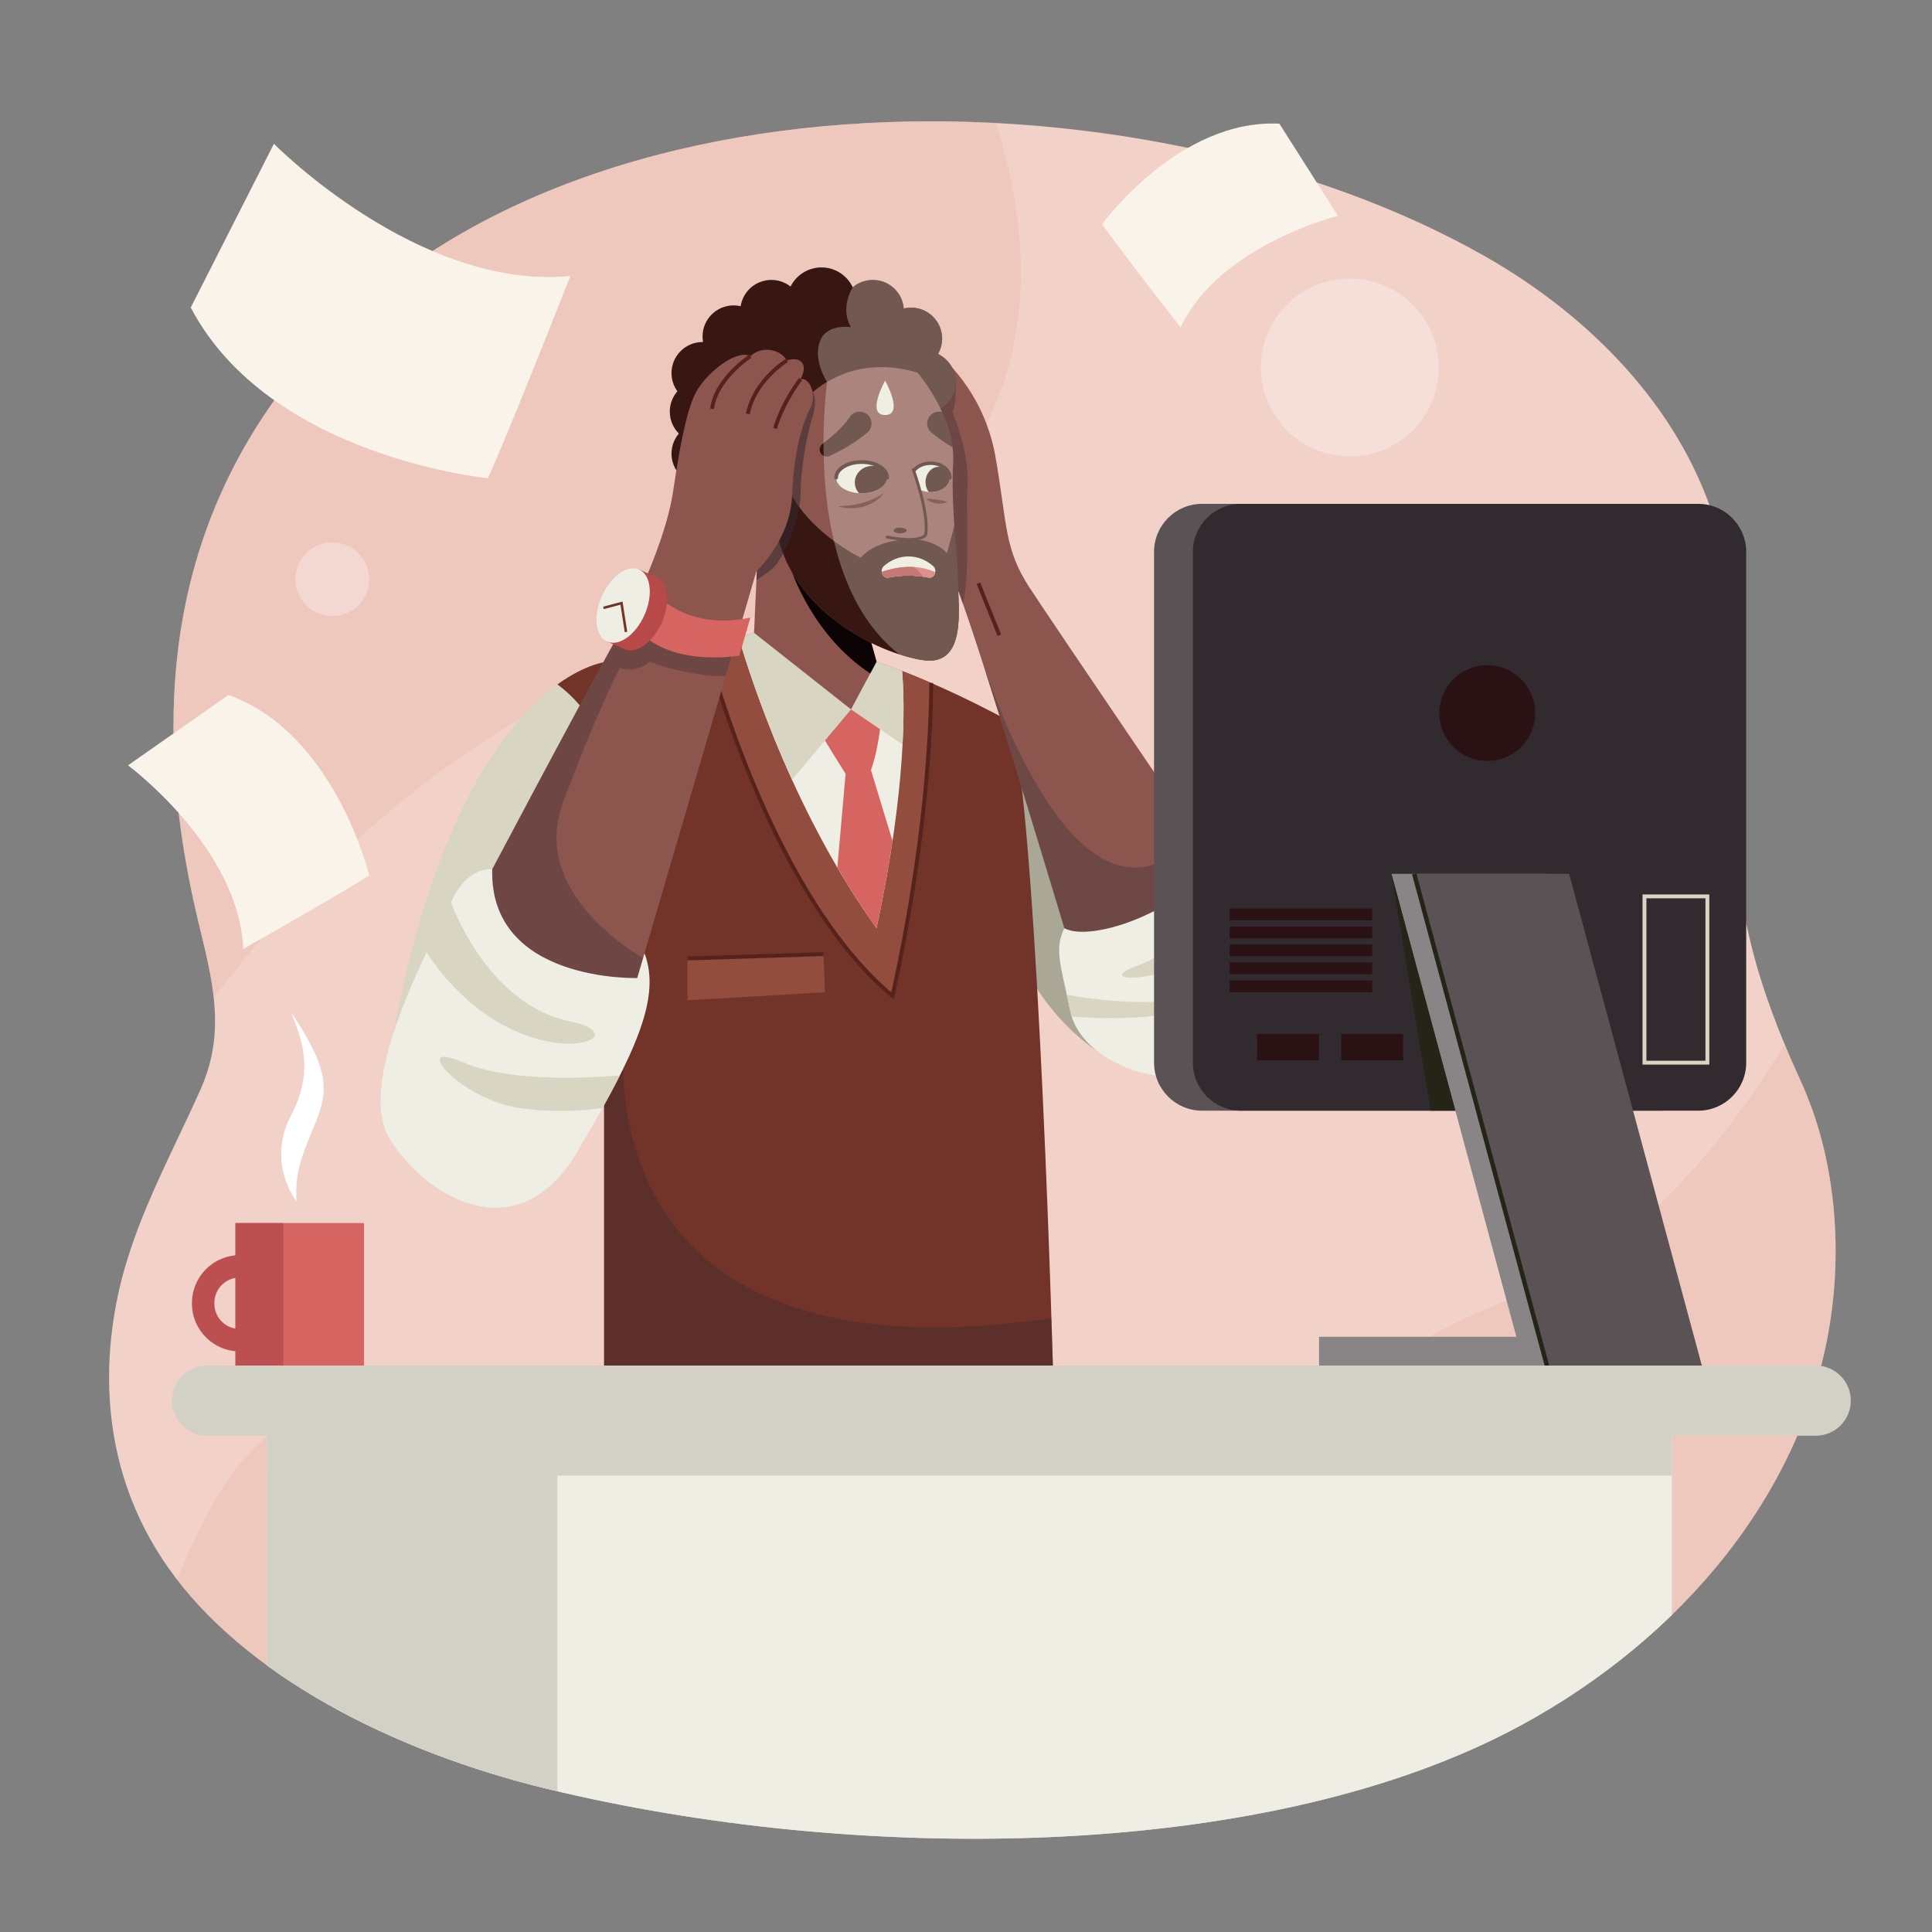 <?xml version="1.0" encoding="UTF-8"?>
<svg xmlns="http://www.w3.org/2000/svg" xmlns:xlink="http://www.w3.org/1999/xlink" version="1.1" x="0px" y="0px" viewBox="0 0 500 500" style="enable-background:new 0 0 500 500;" xml:space="preserve">
<rect x="0" y="0" width="500" height="500" fill="#808080" stroke="none"/>
<g id="BACKGROUND">
	<g>
		<defs>
			<path id="SVGID_1_" d="M45.049,180.735c1.146-26.965,8.816-53.041,25.866-77.04c64.121-90.256,224.839-87.97,313.772-37.153     c26.703,15.259,49.675,38.655,58.876,67.591c7.432,23.372,5.514,48.401,5.38,72.849c-0.15,27.564,5.748,48.008,17.063,72.744     c9.056,19.798,10.959,43.331,7.294,64.492c-7.952,45.915-42.162,83.074-83.214,104.147     c-65.246,33.493-168.77,33.903-248.366,14.609c-40.228-9.751-78.647-29.488-98.182-57.254     c-15.544-22.092-17.951-47.359-12.988-70.627c3.99-18.708,13.427-35.426,21.315-53.068c6.324-14.141,3.648-26.434-0.136-41.807     C46.807,220.224,44.219,200.247,45.049,180.735z"></path>
		</defs>
		<clipPath id="SVGID_00000160903042165990110340000018104203444917365637_">
			<use xlink:href="#SVGID_1_" style="overflow:visible;"></use>
		</clipPath>
		<g style="clip-path:url(#SVGID_00000160903042165990110340000018104203444917365637_);">
			<g>
				<g>
					<rect x="-0.527" y="-3.787" style="fill:#F2D1C8;" width="507.408" height="507.408"></rect>
					<path style="opacity:0.46;fill:#E8BBB1;" d="M241.428-3.758c0,0,80.013,122.147-59.946,168.417S-0.527,367.758-0.527,367.758       V-3.787L241.428-3.758z"></path>
					<path style="opacity:0.46;fill:#E8BBB1;" d="M354.38,503.62c0,0-88.191-121.893,38.343-168.046       C477.91,302.43,506.88,150.841,506.88,150.841V503.62H354.38z"></path>
					<path style="opacity:0.46;fill:#E8BBB1;" d="M204.588,503.62c0,0-12.241-201.603-130.89-135.034       C37.5,389.908,41.886,473.175-0.527,444.613c0,59.007,0,59.007,0,59.007H204.588z"></path>
				</g>
				
					<ellipse transform="matrix(0.643 -0.766 0.766 0.643 51.722 301.493)" style="opacity:0.3;fill:#FFFFFF;" cx="349.378" cy="95.246" rx="23.018" ry="23.018"></ellipse>
			</g>
			
				<ellipse transform="matrix(0.387 -0.922 0.922 0.387 81.741 475.051)" style="opacity:0.3;fill:#FFFFFF;" cx="398.314" cy="176.021" rx="19.893" ry="19.893"></ellipse>
			
				<ellipse transform="matrix(0.707 -0.707 0.707 0.707 -80.821 104.731)" style="opacity:0.3;fill:#FFFFFF;" cx="86.011" cy="149.925" rx="9.552" ry="9.552"></ellipse>
			<g>
				<rect x="69.112" y="371.564" style="fill:#EFEEE4;" width="363.568" height="128.436"></rect>
				<rect x="69.112" y="371.564" style="fill:#D3D1C5;" width="363.568" height="10.321"></rect>
				<rect x="69.112" y="371.564" style="fill:#D3D1C5;" width="75.137" height="128.407"></rect>
			</g>
		</g>
	</g>
</g>
<g id="OBJECTS">
	<g>
		<path style="fill:#AAA796;" d="M290.217,275.766c0,0-14.102-6.141-23.35-22.434c-9.248-16.294-8.207-68.071-8.207-68.071    l24.941,21.618L290.217,275.766z"></path>
		<path style="fill:#723328;" d="M195.142,163.773l-38.807,12.385v180.99h116.257c0,0-3.633-136.403-10.569-170.091    c-27.413-14.862-43.183-18.165-43.183-18.165L195.142,163.773z"></path>
		<path style="fill:#8C564F;" d="M242.766,91.623c0,0,11.77,8.964,14.853,26.548c3.083,17.584,2.202,23.749,8.807,33.877    s49.321,72.887,49.321,72.887s-3.523,24.434-38.312,21.792c-23.78-78.826-28.404-92.036-32.257-100.844    C241.326,137.076,240.684,101.657,242.766,91.623z"></path>
		<path style="fill:#D8D5C3;" d="M157.138,171.243c0,0-37.793,3.041-55.372,96.333C159.858,203.13,157.138,171.243,157.138,171.243z    "></path>
		<path style="fill:#723328;" d="M144.248,177.128c2.517,1.799,6.283,5.169,9.666,10.9c3.696-11.204,3.223-16.785,3.223-16.785    S151.821,171.671,144.248,177.128z"></path>
		<path style="opacity:0.33;fill:#312A2E;" d="M249.184,156.179c1.931-7.062,0.781-23.83,1.169-29.303    c0.44-6.202-0.66-11.819-3.839-20.349c1.005-1.705,0.84-7.653,0.84-7.653l-5.173-3.081c-1.316,13.337-0.433,42.25,2.997,50.09    C246.298,148.441,247.484,151.376,249.184,156.179z"></path>
		<polygon style="fill:#381612;" points="238.243,93.259 233.833,101.846 200.99,137.297 184.661,121.044 185.574,93.259     205.717,77.626 230.096,82.69   "></polygon>
		<path style="fill:#924D3E;" d="M230.984,257.736c8.774-39.631,9.956-69.093,10.018-80.983    c-14.283-6.206-22.161-7.861-22.161-7.861l-23.698-5.119l-12.357,3.944C187.296,183.925,203.175,234.603,230.984,257.736z"></path>
		<path style="fill:none;stroke:#56221C;stroke-miterlimit:10;" d="M182.785,167.716c4.511,16.208,20.39,66.887,48.199,90.019    c8.774-39.631,9.956-69.093,10.018-80.983"></path>
		<path style="fill:none;stroke:#56221C;stroke-miterlimit:10;" d="M218.84,168.892"></path>
		<path style="fill:#EFEEE4;" d="M195.142,163.773l-3.951,1.261c3.785,12.825,14.938,46.271,35.657,75.198    c7.802-36.406,7.336-58.039,6.614-66.583c-9.488-3.678-14.622-4.756-14.622-4.756L195.142,163.773z"></path>
		<path style="fill:#D8D5C3;" d="M195.142,163.773l-3.951,1.261c2.13,7.218,6.594,20.966,13.783,36.765l15.269-18.209    l-14.883-17.609L195.142,163.773z"></path>
		<path style="fill:#D8D5C3;" d="M226.847,171.243l-6.604,12.346l13.339,9.112c0.466-8.985,0.199-15.29-0.119-19.054    C230.942,172.671,228.739,171.882,226.847,171.243z"></path>
		<path style="fill:#D66562;" d="M226.848,240.231c1.777-8.293,3.122-15.811,4.135-22.591l-5.579-18.363    c0,0,1.461-3.594,2.36-10.549c-7.522-5.139-7.522-5.139-7.522-5.139l-6.753,8.053c0,0,3.452,5.653,5.35,8.626    c-1.01,11.461-1.685,19.118-2.137,24.255C219.793,229.808,223.167,235.091,226.848,240.231z"></path>
		<polygon style="fill:#8C564F;" points="223.711,159.975 226.848,171.242 220.243,183.589 195.142,163.773 197.289,116.609     214.133,131.901   "></polygon>
		<path style="fill:#0C0404;" d="M226.848,171.242l-3.137-11.267l-2.091-6.129l-16.735-6.091c0,0,5.448,16.785,20.335,26.53    L226.848,171.242z"></path>
		<g>
			<circle style="fill:#381612;" cx="239.318" cy="98.874" r="8.037"></circle>
			<circle style="fill:#381612;" cx="235.792" cy="87.641" r="8.037"></circle>
			<circle style="fill:#381612;" cx="225.883" cy="80.48" r="8.037"></circle>
			<circle style="fill:#381612;" cx="199.622" cy="80.48" r="8.037"></circle>
			<circle style="fill:#381612;" cx="189.857" cy="87.074" r="8.037"></circle>
			<circle style="fill:#381612;" cx="181.821" cy="96.554" r="8.037"></circle>
			<circle style="fill:#381612;" cx="181.38" cy="106.526" r="8.037"></circle>
			<circle style="fill:#381612;" cx="181.821" cy="117.402" r="8.037"></circle>
			<circle style="fill:#381612;" cx="184.661" cy="129.081" r="8.037"></circle>
			
				<ellipse transform="matrix(0.161 -0.987 0.987 0.161 29.358 304.346)" style="fill:#381612;" cx="193.611" cy="134.912" rx="8.037" ry="8.037"></ellipse>
			<circle style="fill:#381612;" cx="212.592" cy="78.139" r="8.935"></circle>
		</g>
		<path style="opacity:0.31;fill:#EFEEE4;" d="M247.354,98.874c0-3.202-1.878-5.959-4.588-7.251    c0.672-1.175,1.062-2.532,1.062-3.982c0-4.438-3.598-8.037-8.037-8.037c-0.657,0-1.293,0.088-1.904,0.236    c-0.327-4.138-3.782-7.396-8.004-7.396c-1.986,0-3.8,0.724-5.203,1.918c0-0.001-0.001-0.001-0.001-0.002    c-3.471,5.981-0.436,10.312-0.436,10.312s-6.44-1.101-8.12,3.845c-1.68,4.946,1.915,10.326,1.915,10.326l13.727,9.553l4.797-5.178    c1.43,2.22,3.918,3.693,6.755,3.693C243.756,106.91,247.354,103.312,247.354,98.874z"></path>
		<path style="fill:#8C564F;" d="M237.448,96.438c0,0,9.848,11.315,9.219,23.258c-0.629,11.943,1.257,24.306,1.257,30.801    c0,6.495,2.514,22.21-9.219,20.324c-11.734-1.886-33.944-12.781-37.715-33.525c-2.933-16.134,2.724-25.982,4.819-30.382    C207.905,102.515,219.219,90.991,237.448,96.438z"></path>
		<ellipse style="fill:#EFEEE4;" cx="222.991" cy="123.615" rx="6.6" ry="4.044"></ellipse>
		<path style="fill:#381612;" d="M229.591,123.615c0-0.738-0.327-1.427-0.891-2.022c-0.793-0.628-1.803-1.021-2.92-1.021    c-2.519,0-4.561,1.923-4.561,4.294c0,1.063,0.425,2.022,1.104,2.772c0.219,0.013,0.442,0.021,0.667,0.021    C226.636,127.659,229.591,125.848,229.591,123.615z"></path>
		<path style="fill:#EFEEE4;" d="M245.839,123.615c0,2.063-2.23,3.735-4.981,3.735c-2.751,0-4.981-1.672-4.981-3.735    c0-2.063,2.23-3.735,4.981-3.735C243.609,119.879,245.839,121.552,245.839,123.615z"></path>
		<path style="fill:#381612;" d="M245.839,123.615c0-0.681-0.247-1.318-0.672-1.868c-0.598-0.58-1.361-0.943-2.204-0.943    c-1.901,0-3.442,1.776-3.442,3.967c0,0.981,0.321,1.868,0.833,2.561c0.166,0.012,0.334,0.019,0.504,0.019    C243.609,127.35,245.839,125.678,245.839,123.615z"></path>
		<path style="fill:#381612;" d="M247.925,150.497c0-3.466-0.536-8.61-0.941-14.463l-0.002-0.002l-1.886,7.131    c0,0-2.925-3.586-9.219-3.566c-9.744,0.032-13.094,4.737-13.094,4.737s-20.247-9.558-21.183-26.934    c-1.363,5.071-2.108,11.66-0.61,19.895c3.771,20.744,25.982,31.639,37.715,33.525    C250.439,172.708,247.925,156.993,247.925,150.497z"></path>
		<path style="fill:#381612;" d="M224.454,111.949c-2.159,1.784-5.465,4.133-9.77,6.067c-0.725,0.326-1.582,0.122-2.105-0.476l0,0    c-0.699-0.798-0.581-2.018,0.265-2.658c1.961-1.485,5.264-4.214,7.107-7.005c0.934-1.414,2.856-1.77,4.258-0.818l0,0    C225.895,108.204,226.026,110.651,224.454,111.949z"></path>
		<path style="fill:#381612;" d="M246.514,115.78c-0.402-3.264-1.443-6.385-2.688-9.132c-0.835-0.227-1.761-0.113-2.533,0.412    c-1.687,1.145-1.817,3.591-0.245,4.89C242.419,113.082,244.256,114.442,246.514,115.78z"></path>
		<circle style="fill:#8C564F;" cx="192.698" cy="129.081" r="8.95"></circle>
		<path style="fill:#5B3331;" d="M187.017,124.042c-0.629,0-1.243,0.066-1.835,0.19c-0.904,1.398-1.434,3.06-1.434,4.849    c0,4.943,4.007,8.95,8.95,8.95c0.629,0,1.243-0.066,1.835-0.19c0.904-1.398,1.434-3.06,1.434-4.849    C195.967,128.049,191.96,124.042,187.017,124.042z"></path>
		<path style="fill:none;stroke:#381612;stroke-width:0.97;stroke-linecap:round;stroke-miterlimit:10;" d="M216.391,123.615    c0-2.233,2.955-4.044,6.6-4.044c3.645,0,6.6,1.811,6.6,4.044"></path>
		<path style="fill:none;stroke:#381612;stroke-width:0.896;stroke-linecap:round;stroke-miterlimit:10;" d="M235.877,123.615    c0-2.063,2.23-3.735,4.981-3.735c2.751,0,4.981,1.672,4.981,3.735"></path>
		<path style="opacity:0.54;fill:#312A2E;" d="M205.809,106.915c-1.198,2.517-3.557,6.824-4.812,13.061l-2.754-2.5    c-0.367,0.558-0.723,1.102-1.068,1.632l-1.412,31.018c1.048-0.68,2.391-1.601,3.859-2.731c3.366-2.59,7.537-13.443,7.575-19.737    s1.458-14.656,3.035-19.572c1.252-3.904,0.517-5.956,0.161-6.638C208.015,103.476,206.463,105.542,205.809,106.915z"></path>
		<path style="fill:#8C564F;" d="M235.877,120.131c0,0,4.714,12.975,3.667,18.319c-1.886,2.305-9.953,0.524-9.953,0.524    S229.067,126.013,235.877,120.131z"></path>
		<path style="fill:none;stroke:#381612;stroke-width:0.75;stroke-linecap:round;stroke-miterlimit:10;" d="M236.358,121.521    c0,0,4.233,11.585,3.185,16.929c-1.886,2.305-9.953,0.524-9.953,0.524"></path>
		<path style="fill:#381612;" d="M234.639,137.297c0,0.405-0.755,0.733-1.686,0.733s-1.686-0.328-1.686-0.733    c0-0.405,0.755-0.733,1.686-0.733S234.639,136.892,234.639,137.297z"></path>
		<path style="fill:#8C564F;" d="M195.748,147.864c0,0,8.807-8.147,9.248-19.596c0.44-11.449,2.642-18.495,4.624-22.459    c1.982-3.963-0.22-8.147-2.422-7.706c1.982-3.743,0.22-5.945-3.523-4.844c-1.982-3.083-6.605-3.743-9.468-1.101    c-3.523-1.761-10.569,3.743-13.651,8.587c-3.083,4.844-5.064,17.835-6.385,26.642s-6.605,23.56-15.633,39.633    c-9.027,16.073-33.688,62.752-33.688,62.752s-2.202,33.908,40.073,23.339C195.748,147.864,195.748,147.864,195.748,147.864z"></path>
		<path style="fill:none;stroke:#56221C;stroke-miterlimit:10;" d="M194.206,92.158c0,0-9.027,5.945-9.908,13.651"></path>
		<path style="opacity:0.33;fill:#312A2E;" d="M162.989,158.604c-1.367,2.747-2.847,5.559-4.452,8.416    c-9.027,16.073-33.688,62.752-33.688,62.752s-2.202,33.908,40.073,23.339c0.513-1.751,1.016-3.468,1.512-5.161    c-5.091-2.977-28.946-18.34-20.668-40.417c9.248-24.66,14.676-34.702,14.676-34.702s3.645,1.753,7.669-1.589    c6.641,2.628,15.062,3.831,19.688,3.759c0.866-2.956,1.637-5.591,2.325-7.938L162.989,158.604z"></path>
		<path style="fill:none;stroke:#56221C;stroke-miterlimit:10;" d="M203.674,93.259c0,0-8.367,5.064-10.128,13.872"></path>
		<path style="opacity:0.33;fill:#312A2E;" d="M272.109,341.151c-127.702,18.513-110.102-78.571-110.102-78.571l-5.672,4.612v89.956    h116.257C272.592,357.148,272.429,351.056,272.109,341.151z"></path>
		<path style="fill:none;stroke:#56221C;stroke-miterlimit:10;" d="M207.197,98.103c0,0-4.624,5.945-6.605,12.771"></path>
		<path style="fill:#D66562;" d="M170.647,154.47c0,0,7.927,8.733,23.56,5.357c-2.862,9.835-2.862,9.835-2.862,9.835    s-15.853,2.862-24.881-5.284C169.106,158.653,170.647,154.47,170.647,154.47z"></path>
		<g>
			<path style="fill:#B74949;" d="M165.411,147.395l-1.721,3.877c-1.334,1.242-2.557,2.945-3.46,4.979     c-0.903,2.034-1.346,4.084-1.372,5.906l-1.721,3.878l4.07,1.806l0.015-0.034c0.125,0.075,0.25,0.152,0.385,0.212     c3.045,1.351,7.365-1.726,9.65-6.873c2.285-5.148,1.668-10.416-1.377-11.767c-0.135-0.06-0.275-0.101-0.415-0.143l0.015-0.034     L165.411,147.395z"></path>
			<path style="fill:#EFEEE4;" d="M165.411,147.395c3.045,1.352,3.661,6.62,1.377,11.767c-2.285,5.147-6.605,8.225-9.65,6.873     c-3.045-1.352-3.661-6.62-1.377-11.768C158.046,149.121,162.366,146.044,165.411,147.395z"></path>
			<polyline style="fill:none;stroke:#723328;stroke-width:0.652;stroke-miterlimit:10;" points="156.174,157.32 160.844,156.092      162.007,163.562    "></polyline>
		</g>
		<path style="fill:#EFEEE4;" d="M127.387,224.977c0,0-6.281-1.149-10.685,8.539c-4.404,9.688-25.101,46.238-15.853,61.211    c9.248,14.973,33.028,29.505,48.44,3.523s21.813-40.134,17.512-51.553c-1.879,6.415-1.879,6.415-1.879,6.415    S126.621,254.309,127.387,224.977z"></path>
		<path style="fill:#D8D5C3;" d="M147.528,264.341c-21.578-4.404-30.826-30.826-30.826-30.826    c-1.202,2.645-3.621,7.301-6.312,12.965C133.408,281.184,168.472,268.616,147.528,264.341z"></path>
		<path style="fill:#EFEEE4;" d="M235.118,148.977c1.777,0,3.518,0.175,5.212,0.51c1.498,0.296,2.375-1.903,1.177-2.973    c-1.762-1.573-3.979-2.511-6.388-2.511c-2.409,0-4.626,0.938-6.388,2.511c-1.198,1.07-0.321,3.269,1.177,2.973    C231.6,149.152,233.341,148.977,235.118,148.977z"></path>
		<path style="fill:#D66562;" d="M242.035,148.086c-5.404-2.553-11.363-0.96-13.852-0.074c0.1,0.876,0.791,1.66,1.723,1.476    c1.693-0.335,3.434-0.51,5.212-0.51c1.777,0,3.518,0.175,5.212,0.51C241.235,149.666,241.905,148.93,242.035,148.086z"></path>
		<path style="fill:#EFEEE4;" d="M229.068,98.49c0,0-4.995,8.918,0,8.918C234.064,107.407,229.068,98.49,229.068,98.49z"></path>
		<path style="fill:#B24242;" d="M228.183,148.011c0.1,0.876,0.791,1.66,1.723,1.476c1.693-0.335,3.434-0.51,5.212-0.51    c1.249,0,2.48,0.091,3.689,0.259c-0.6-1.05-1.438-1.874-2.376-2.503C232.947,146.551,229.816,147.43,228.183,148.011z"></path>
		<g>
			<path style="fill:#56221C;" d="M228.665,127.659c-0.599,0.902-1.452,1.617-2.371,2.194c-0.923,0.582-1.941,1.009-2.994,1.302     c-1.061,0.251-2.146,0.433-3.233,0.388c-1.084-0.004-2.158-0.189-3.182-0.506c1.076-0.096,2.114-0.133,3.14-0.273     c1.027-0.112,2.029-0.325,3.016-0.574c0.988-0.255,1.944-0.611,2.885-1.021C226.863,128.745,227.778,128.26,228.665,127.659z"></path>
		</g>
		<g>
			<path style="fill:#56221C;" d="M239.696,129.081c1.004-0.036,1.882,0.091,2.773,0.212c0.889,0.154,1.748,0.277,2.71,0.588     c-0.894,0.482-1.91,0.538-2.861,0.4C241.37,130.119,240.43,129.787,239.696,129.081z"></path>
		</g>
		<path style="fill:#D8D5C3;" d="M119.785,274.91c-14.092-6.165-0.881,9.688,14.972,11.89c8.853,1.23,16.314,0.674,21.178-0.057    c1.671-2.999,3.171-5.809,4.507-8.459C160.413,278.288,133.869,281.072,119.785,274.91z"></path>
		<path style="opacity:0.31;fill:#EFEEE4;" d="M247.924,150.432c-0.001-0.401-0.008-0.824-0.022-1.268    c-0.006-0.191-0.017-0.4-0.025-0.598c-0.012-0.284-0.022-0.564-0.037-0.863c-0.015-0.283-0.034-0.585-0.052-0.881    c-0.014-0.226-0.026-0.447-0.041-0.68c-0.027-0.413-0.058-0.843-0.089-1.277c-0.008-0.109-0.015-0.215-0.023-0.326    c-0.188-2.545-0.436-5.417-0.649-8.494c-0.355-5.117-0.61-10.774-0.317-16.348c0.629-11.943-9.219-23.258-9.219-23.258    c-10.024-2.995-17.951-0.857-23.41,2.405c-1.361,11.647-4.276,52.438,18.658,70.477c2.178,0.711,4.217,1.213,6.009,1.501    c0.367,0.059,0.719,0.101,1.059,0.126c0.339,0.025,0.665,0.034,0.978,0.028c1.252-0.026,2.298-0.301,3.171-0.773    c0.218-0.118,0.426-0.248,0.622-0.39c0.297-0.214,0.564-0.462,0.816-0.725c0.749-0.783,1.313-1.764,1.723-2.885    c0.159-0.433,0.291-0.889,0.409-1.358c0.03-0.118,0.059-0.237,0.087-0.357c0.296-1.307,0.455-2.72,0.527-4.154    c0.001-0.029,0.003-0.059,0.005-0.088c0.028-0.587,0.043-1.177,0.047-1.764c0-0.005,0-0.01,0-0.014    c0.02-3.012-0.225-5.942-0.225-7.972C247.925,150.477,247.924,150.453,247.924,150.432z"></path>
		<line style="fill:none;stroke:#56221C;stroke-miterlimit:10;" x1="253.216" y1="150.947" x2="258.625" y2="164.378"></line>
		<g style="opacity:0.33;">
			<path style="fill:#312A2E;" d="M315.748,224.934c0,0-2.4-3.526-6.148-9.038c-26.133,28.796-47.469-21.932-54.846-42.992     c4.622,14.423,11.555,36.939,22.681,73.821C312.225,249.369,315.748,224.934,315.748,224.934z"></path>
			<polygon style="fill:#312A2E;" points="251.981,164.38 251.98,164.378 251.98,164.378    "></polygon>
		</g>
		<path style="fill:#EFEEE4;" d="M313.168,221.143c0,0,6.103,4.006,10.066,14.134c3.963,10.128,12.33,37.431-7.486,42.275    c-19.816,4.844-36.55-4.844-38.752-15.853c-2.202-11.009-4.363-16.073-1.521-21.468    C283.601,244.525,311.469,232.99,313.168,221.143z"></path>
		<path style="fill:#D8D5C3;" d="M323.993,237.294c-0.264-0.728-0.52-1.406-0.76-2.017c-1.299-3.32-2.826-5.97-4.295-8.048    c-0.043,0.076-9.789,17.381-24.738,22.742C280.125,255.019,308.131,255.658,323.993,237.294z"></path>
		<path style="fill:#D8D5C3;" d="M313.269,256.705c-12.256,4.552-29.794,2.083-37.18,0.715c0.293,1.325,0.599,2.738,0.907,4.278    c0.092,0.461,0.219,0.919,0.361,1.374C315.312,266.192,328.534,251.035,313.269,256.705z"></path>
		<polygon style="fill:#924D3E;" points="177.913,248.048 213.13,246.926 213.49,256.799 177.913,258.875   "></polygon>
		<line style="fill:none;stroke:#56221C;stroke-miterlimit:10;" x1="177.913" y1="248.048" x2="213.13" y2="246.926"></line>
	</g>
	<g>
		<rect x="60.934" y="316.532" style="fill:#D66562;" width="33.273" height="38.287"></rect>
		<rect x="60.934" y="316.532" style="fill:#BC5050;" width="12.396" height="38.287"></rect>
		<path style="fill:#BC5050;" d="M67.132,349.736h-5.098c-6.812,0-12.355-5.542-12.355-12.354v-0.191    c0-6.813,5.543-12.355,12.355-12.355h5.098c1.6,0,2.897,1.297,2.897,2.897c0,1.601-1.297,2.897-2.897,2.897h-5.098    c-3.617,0-6.56,2.943-6.56,6.561v0.191c0,3.617,2.943,6.56,6.56,6.56h5.098c1.6,0,2.897,1.297,2.897,2.897    C70.03,348.439,68.732,349.736,67.132,349.736z"></path>
		<path style="fill:#FFFFFF;" d="M76.743,310.915c0,0-7.917-9.855-1.392-22.281c6.525-12.425,2.03-20.98,0-26.601    c9.947,14.664,9.702,20.286,6.28,28.596C78.21,298.939,76.255,303.148,76.743,310.915z"></path>
	</g>
	<g>
		<path style="fill:#5B5256;" d="M429.439,287.444H311.096c-6.865,0-12.43-5.565-12.43-12.43V142.827    c0-6.865,5.565-12.43,12.43-12.43h118.342c6.865,0,12.43,5.565,12.43,12.43v132.187    C441.869,281.879,436.304,287.444,429.439,287.444z"></path>
		<path style="fill:#312A2E;" d="M439.485,287.444H321.143c-6.865,0-12.43-5.565-12.43-12.43V142.827    c0-6.865,5.565-12.43,12.43-12.43h118.342c6.865,0,12.43,5.565,12.43,12.43v132.187    C451.915,281.879,446.35,287.444,439.485,287.444z"></path>
		<polygon style="fill:#898486;" points="434.572,353.508 394.475,353.508 360.107,226.153 400.203,226.153   "></polygon>
		<polygon style="fill:#898486;" points="341.367,353.508 400.367,353.508 398.329,345.957 341.367,345.957   "></polygon>
		<rect x="325.329" y="267.57" style="fill:#2A1214;" width="16.039" height="6.857"></rect>
		<rect x="347.095" y="267.57" style="fill:#2A1214;" width="16.039" height="6.857"></rect>
		<circle style="fill:#2A1214;" cx="384.901" cy="184.543" r="12.397"></circle>
		<polygon style="fill:#5B5256;" points="440.463,353.508 400.367,353.508 365.998,226.153 406.095,226.153   "></polygon>
		<polygon style="fill:#242417;" points="370.268,287.444 360.107,226.153 376.647,287.444   "></polygon>
		<rect x="318.23" y="235.145" style="fill:#2A1214;" width="36.885" height="3.037"></rect>
		<rect x="318.23" y="239.795" style="fill:#2A1214;" width="36.885" height="3.037"></rect>
		<rect x="318.23" y="244.445" style="fill:#2A1214;" width="36.885" height="3.037"></rect>
		<rect x="318.23" y="249.095" style="fill:#2A1214;" width="36.885" height="3.037"></rect>
		<rect x="318.23" y="253.745" style="fill:#2A1214;" width="36.885" height="3.037"></rect>
		
			<line style="fill:none;stroke:#242417;stroke-width:1.146;stroke-miterlimit:10;" x1="365.998" y1="226.153" x2="400.367" y2="353.508"></line>
		<rect x="425.588" y="231.981" style="fill:none;stroke:#D8D5C3;stroke-miterlimit:10;" width="16.281" height="43.033"></rect>
	</g>
	<g>
		<path style="fill:#D3D1C5;" d="M469.907,371.564H53.602c-5.015,0-9.08-4.065-9.08-9.08l0,0c0-5.015,4.065-9.08,9.08-9.08h416.305    c5.014,0,9.08,4.065,9.08,9.08l0,0C478.987,367.499,474.921,371.564,469.907,371.564z"></path>
		<path style="fill:#D3D1C5;" d="M53.602,371.564h101.456c4.994,0,9.08-4.086,9.08-9.08l0,0c0-4.994-4.086-9.08-9.08-9.08H53.602    c-4.994,0-9.08,4.086-9.08,9.08l0,0C44.522,367.478,48.608,371.564,53.602,371.564z"></path>
	</g>
	<g>
		<path style="fill:#F9F3E9;" d="M126.259,123.749c0,0-56.568-5.399-76.892-44.162c21.523-42.376,21.523-42.376,21.523-42.376    s37.474,38.053,76.734,34.199C129.614,117.025,126.259,123.749,126.259,123.749z"></path>
		<path style="fill:#F9F3E9;" d="M285.229,57.985c0,0,19.886-27.309,45.871-25.974c15.167,23.84,15.167,23.84,15.167,23.84    s-30.814,7.655-40.726,28.909C287.654,61.737,285.229,57.985,285.229,57.985z"></path>
		<path style="fill:#F9F3E9;" d="M95.563,226.546c0,0-8.893-36.901-36.439-46.694c-25.999,18.221-25.999,18.221-25.999,18.221    s28.691,21.201,29.836,47.527C91.432,229.398,95.563,226.546,95.563,226.546z"></path>
	</g>
</g>
</svg>

